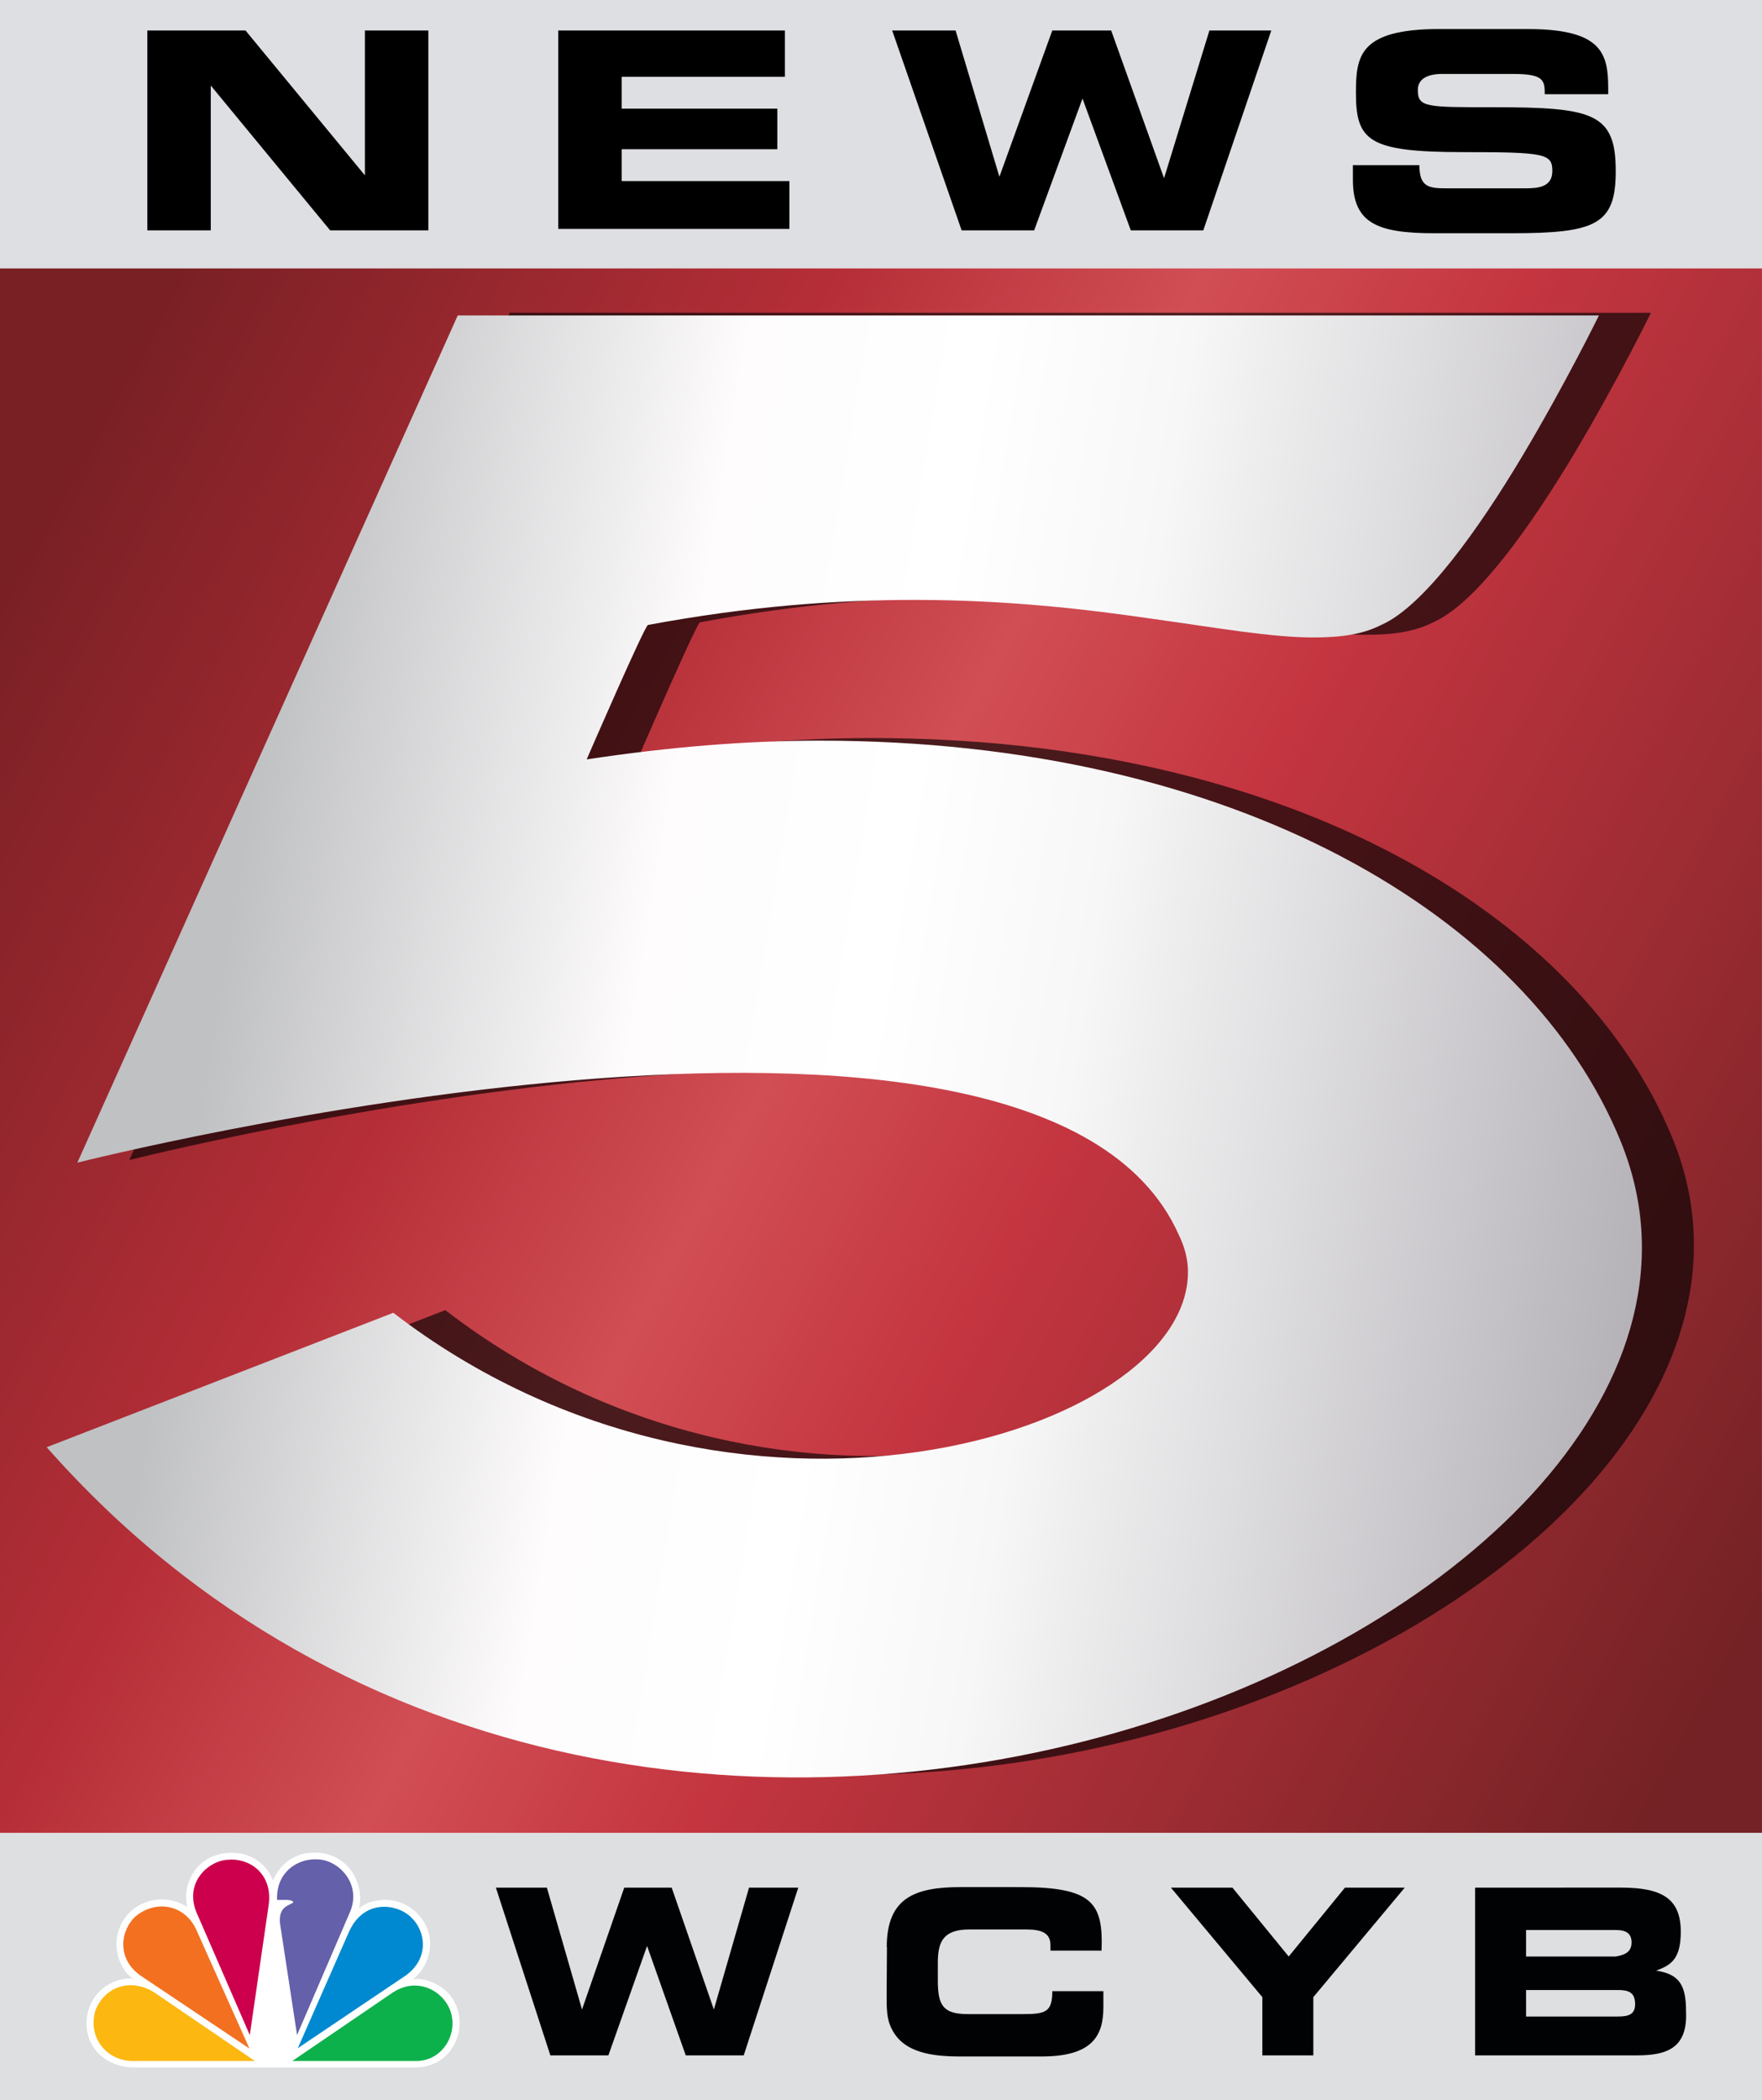 <?xml version="1.0" encoding="UTF-8" standalone="no"?>
<!-- Generator: Adobe Illustrator 24.3.0, SVG Export Plug-In . SVG Version: 6.00 Build 0)  -->

<svg
   xmlns:dc="http://purl.org/dc/elements/1.1/"
   xmlns:cc="http://creativecommons.org/ns#"
   xmlns:rdf="http://www.w3.org/1999/02/22-rdf-syntax-ns#"
   xmlns:svg="http://www.w3.org/2000/svg"
   xmlns="http://www.w3.org/2000/svg"
   xmlns:xlink="http://www.w3.org/1999/xlink"
   xmlns:sodipodi="http://sodipodi.sourceforge.net/DTD/sodipodi-0.dtd"
   xmlns:inkscape="http://www.inkscape.org/namespaces/inkscape"
   version="1.1"
   id="Layer_1"
   x="0px"
   y="0px"
   viewBox="0 0 219.669 261.671"
   xml:space="preserve"
   sodipodi:docname="WCYB_logo_(2012).svg"
   width="219.669"
   height="261.671"
   inkscape:version="0.92.5 (2060ec1f9f, 2020-04-08)"><defs
   id="defs19"><linearGradient
     id="linearGradient1038"
     inkscape:collect="always"><stop
       id="stop1028"
       offset="0"
       style="stop-color:#792025;stop-opacity:1" /><stop
       style="stop-color:#b52e37;stop-opacity:1"
       offset="0.285"
       id="stop1030" /><stop
       style="stop-color:#d14e54;stop-opacity:1"
       offset="0.446"
       id="stop1032" /><stop
       id="stop1034"
       offset="0.587"
       style="stop-color:#c43540;stop-opacity:1" /><stop
       id="stop1036"
       offset="1"
       style="stop-color:#742225;stop-opacity:1" /></linearGradient><linearGradient
     inkscape:collect="always"
     id="linearGradient1010"><stop
       style="stop-color:#c0c1c3;stop-opacity:1;"
       offset="0"
       id="stop1006" /><stop
       id="stop1016"
       offset="0.285"
       style="stop-color:#fefcfd;stop-opacity:1" /><stop
       id="stop1014"
       offset="0.446"
       style="stop-color:#ffffff;stop-opacity:1" /><stop
       style="stop-color:#f7f7f7;stop-opacity:1"
       offset="0.587"
       id="stop1018" /><stop
       style="stop-color:#b4b1b7;stop-opacity:1"
       offset="1"
       id="stop1008" /></linearGradient><linearGradient
     inkscape:collect="always"
     xlink:href="#linearGradient1010"
     id="linearGradient1012"
     x1="-297.692"
     y1="-72.936"
     x2="-118.794"
     y2="-43.238"
     gradientUnits="userSpaceOnUse" /><linearGradient
     inkscape:collect="always"
     xlink:href="#linearGradient1038"
     id="linearGradient1026"
     x1="-326.491"
     y1="-101.51"
     x2="-102.826"
     y2="19.49"
     gradientUnits="userSpaceOnUse" /><filter
     inkscape:collect="always"
     style="color-interpolation-filters:sRGB"
     id="filter1060"
     x="-0.023"
     width="1.046"
     y="-0.025"
     height="1.05"><feGaussianBlur
       inkscape:collect="always"
       stdDeviation="1.905"
       id="feGaussianBlur1062" /></filter></defs><sodipodi:namedview
   pagecolor="#ffffff"
   bordercolor="#666666"
   borderopacity="1"
   objecttolerance="10"
   gridtolerance="10"
   guidetolerance="10"
   inkscape:pageopacity="0"
   inkscape:pageshadow="2"
   inkscape:window-width="1366"
   inkscape:window-height="703"
   id="namedview17"
   showgrid="false"
   inkscape:pagecheckerboard="true"
   inkscape:zoom="2"
   inkscape:cx="179.54322"
   inkscape:cy="68.384275"
   inkscape:window-x="0"
   inkscape:window-y="0"
   inkscape:window-maximized="1"
   inkscape:current-layer="layer1" />
<style
   type="text/css"
   id="style2">
	.st0{fill:none;}
	.st1{fill:#FFFFFF;}
</style>


<g
   inkscape:groupmode="layer"
   id="layer1"
   inkscape:label="Layer 1"
   transform="translate(329.491,169.422)"><rect
     style="opacity:1;fill:url(#linearGradient1026);fill-opacity:1;stroke:none;stroke-width:5.343;stroke-linejoin:miter;stroke-miterlimit:4;stroke-dasharray:none;stroke-opacity:1"
     id="rect860"
     width="219.664"
     height="194.977"
     x="-329.491"
     y="-135.998" /><path
     style="opacity:1;fill:#000000;fill-opacity:0.643;stroke:none;stroke-width:31.158;stroke-linejoin:miter;stroke-miterlimit:4;stroke-dasharray:none;stroke-opacity:1;filter:url(#filter1060)"
     d="m -265.942,-130.445 -47.424,105.567 c 0,0 7.478,-1.891 18.976,-4.125 11.498,-2.234 27.016,-4.807 43.08,-6.147 8.032,-0.67 16.196,-1.03 24.069,-0.89 7.873,0.141 15.451,0.784 22.3,2.126 6.848,1.342 12.976,3.385 17.933,6.32 4.957,2.935 8.747,6.762 10.946,11.681 0.767,1.556 1.157,3.112 1.157,4.668 0,2.532 -0.887,5.029 -2.518,7.383 -1.631,2.354 -4.013,4.572 -6.998,6.563 -5.97,3.981 -14.374,7.045 -24.103,8.457 -4.865,0.706 -10.059,1 -15.449,0.786 -5.39,-0.214 -10.967,-0.932 -16.606,-2.253 -5.638,-1.321 -11.335,-3.245 -16.946,-5.858 -5.611,-2.613 -11.14,-5.915 -16.447,-10.006 l -43.216,16.753 c 4.709,5.332 9.687,10.082 14.882,14.28 5.195,4.199 10.611,7.847 16.175,10.988 5.564,3.141 11.277,5.766 17.093,7.926 5.816,2.159 11.731,3.853 17.683,5.107 11.904,2.508 23.958,3.28 35.707,2.623 11.749,-0.657 23.197,-2.748 33.858,-5.962 10.661,-3.214 20.543,-7.559 29.185,-12.721 8.641,-5.162 16.032,-11.142 21.721,-17.643 5.689,-6.501 9.674,-13.52 11.479,-20.751 0.902,-3.615 1.264,-7.281 1.021,-10.965 -0.243,-3.684 -1.091,-7.381 -2.597,-11.057 -2.869,-7.013 -7.318,-13.64 -13.18,-19.63 -5.863,-5.99 -13.142,-11.348 -21.676,-15.829 -8.534,-4.48 -18.314,-8.077 -29.196,-10.56 -10.882,-2.484 -22.866,-3.847 -35.775,-3.847 -9.176,0 -18.734,0.778 -29.06,2.334 0,0 7.262,-16.753 7.645,-16.753 12.625,-2.337 23.337,-3.12 33.28,-3.12 11.476,0 21.414,1.163 29.446,2.334 8.409,1.165 14.915,2.345 20.269,2.345 3.444,0 6.122,-0.389 8.416,-1.56 2.677,-1.168 5.731,-4.183 8.791,-8.03 3.059,-3.847 6.125,-8.528 8.802,-13.009 5.354,-8.962 9.551,-17.527 9.551,-17.527 z"
     id="path858"
     inkscape:connector-curvature="0" /><g
     id="g14"
     transform="translate(-4.332,-0.361)"
     style="fill:#000000;stroke:none">
	
	
	
	
</g><rect
     style="opacity:1;fill:#dedfe1;fill-opacity:1;stroke:none;stroke-width:5.286;stroke-linejoin:miter;stroke-miterlimit:4;stroke-dasharray:none;stroke-opacity:1"
     id="rect941"
     width="219.669"
     height="33.27"
     x="-329.491"
     y="58.979" /><g
     id="g919"
     style="fill:#010204;fill-opacity:1;stroke:none"
     transform="matrix(3.328,0,0,3.341,-323.388,-50.62)"><path
       id="path888"
       d="m 53.424,34.842 v 6.256 h 6.059 c 0.56,0 1.038,-0.066 1.367,-0.305 0.329,-0.239 0.51,-0.65 0.477,-1.342 0,-0.494 -0.065,-0.839 -0.238,-1.078 -0.173,-0.239 -0.453,-0.37 -0.881,-0.436 0.264,-0.099 0.494,-0.199 0.658,-0.404 0.165,-0.206 0.264,-0.518 0.264,-1.045 0,-0.625 -0.18,-1.038 -0.551,-1.293 -0.37,-0.255 -0.93,-0.354 -1.688,-0.354 z m 1.91,1.58 h 3.359 c 0.395,0 0.592,0.132 0.592,0.461 0,0.33 -0.197,0.461 -0.592,0.527 h -3.359 z m 0,2.238 h 3.426 c 0.198,0 0.361,0.018 0.477,0.092 0.115,0.074 0.182,0.205 0.182,0.436 0,0.395 -0.263,0.461 -0.658,0.461 h -3.426 z"
       style="opacity:1;fill:#010204;fill-opacity:1;stroke:none;stroke-width:5.629;stroke-linejoin:miter;stroke-miterlimit:4;stroke-dasharray:none;stroke-opacity:1"
       inkscape:connector-curvature="0" /><path
       id="path886"
       d="m 42.029,34.842 3.426,4.084 v 2.172 h 1.91 v -2.172 l 3.424,-4.084 h -2.24 l -2.107,2.568 -2.107,-2.568 z"
       style="opacity:1;fill:#010204;fill-opacity:1;stroke:none;stroke-width:5.629;stroke-linejoin:miter;stroke-miterlimit:4;stroke-dasharray:none;stroke-opacity:1"
       inkscape:connector-curvature="0" /><path
       style="opacity:1;fill:#010204;fill-opacity:1;stroke:none;stroke-width:18.768;stroke-linejoin:miter;stroke-miterlimit:4;stroke-dasharray:none;stroke-opacity:1"
       d="m -209.201,67.25 c -2.849,0 -5.151,0.33 -6.74,1.43 -0.794,0.55 -1.408,1.293 -1.826,2.283 -0.418,0.99 -0.639,2.225 -0.639,3.766 h 0.023 l -0.037,6.168 c -0.009,1.485 0.043,2.694 0.461,3.674 0.418,0.98 1.008,1.727 1.803,2.291 1.589,1.128 3.892,1.514 6.74,1.514 h 10.301 c 3.178,0 5.098,-0.662 6.221,-1.762 1.123,-1.1 1.449,-2.638 1.449,-4.398 v -1.984 h -6.357 c 0,1.32 -0.217,2.037 -0.793,2.422 -0.576,0.385 -1.505,0.436 -2.93,0.436 h -6.799 c -1.534,0 -2.467,-0.272 -3.016,-0.932 -0.548,-0.66 -0.709,-1.704 -0.709,-3.244 v -2.199 c 0,-1.32 0.159,-2.365 0.734,-3.08 0.575,-0.715 1.567,-1.104 3.211,-1.104 h 7.006 c 0.987,0 1.755,0.109 2.275,0.412 0.52,0.303 0.793,0.802 0.793,1.572 v 0.66 h 6.357 c 0.11,-2.97 -0.162,-4.95 -1.586,-6.188 -1.424,-1.238 -4.004,-1.736 -8.496,-1.736 z"
       transform="matrix(0.301,0,0,0.299,97.125,14.714)"
       id="path884"
       inkscape:connector-curvature="0" /><path
       id="path882"
       d="m 16.742,34.842 2.041,6.256 h 2.174 l 1.449,-4.082 1.449,4.082 h 2.172 l 2.043,-6.256 h -1.844 l -1.318,4.545 -1.58,-4.545 h -1.777 l -1.582,4.545 -1.316,-4.545 z"
       style="opacity:1;fill:#010204;fill-opacity:1;stroke:none;stroke-width:5.629;stroke-linejoin:miter;stroke-miterlimit:4;stroke-dasharray:none;stroke-opacity:1"
       inkscape:connector-curvature="0" /></g><g
     transform="matrix(0.082,0,0,0.08,-311.518,74.58)"
     id="g16719"
     style="stroke:none"><path
       style="fill:#ffffff;stroke:none"
       d="m 195.981,-121.234 c -8.843,-22.077 -30.384,-45.92 -70.726,-42.645 -51.391,5.587 -67.407,54.837 -59.64,84.219 -20.468,-13.86 -55.272,-19.955 -85.651,6.067 -39.223,39.319 -18.244,92.492 3.319,105.247 -23.764,-2.201 -61.321,13.857 -69.63,55.861 -8.839,52.152 30.918,82.555 69.63,82.555 h 429.281 c 44.766,0 69.604,-38.727 66.817,-75.25 -4.392,-47.667 -48.011,-65.956 -71.804,-62.038 19.879,-11.09 46.429,-63.189 6.059,-104.146 -32.045,-30.481 -72.898,-19.391 -87.262,-6.096 7.744,-25.463 -4.953,-78.098 -56.929,-86.424 -3.593,-0.401 -7.052,-0.617 -10.349,-0.617 -39.676,0.005 -57.516,29.008 -63.115,43.267"
       inkscape:connector-curvature="0"
       id="path3113" /><path
       style="fill:#f37021;stroke:none"
       d="M -12.886,-65.294 C -35.551,-44.777 -43.8,1.711 -2.943,28.887 L 160.05,140.712 81.019,-40.346 C 64.459,-83.072 19.155,-92.389 -12.886,-65.294"
       inkscape:connector-curvature="0"
       id="path3115" /><path
       style="fill:#cc004c;stroke:none"
       d="m 127.419,-153.324 c -26.494,0.539 -66.278,32.09 -48.573,80.268 l 81.738,192.771 28.722,-202.759 c 6.647,-50.381 -31.48,-73.637 -61.887,-70.28"
       inkscape:connector-curvature="0"
       id="path3117" /><path
       style="fill:#6460aa;stroke:none"
       d="m 202.063,-90.776 h 15.455 c 0,0 8.254,0 9.377,3.893 -6.082,4.967 -22.637,5.589 -20.44,32.121 l 25.983,174.45 81.18,-193.278 c 16.605,-43.155 -18.249,-79.196 -49.167,-80.298 -1.443,-0.104 -2.893,-0.188 -4.392,-0.188 -27.751,0 -59.551,20.168 -57.996,63.3"
       inkscape:connector-curvature="0"
       id="path3119" /><path
       style="fill:#0089d0;stroke:none"
       d="M 310.35,-38.705 233.566,140.181 396.512,27.766 c 37.561,-26.642 31.503,-69.236 10.478,-90.289 -8.815,-9.909 -24.999,-17.564 -42.144,-17.564 -20.254,-0.004 -41.93,10.74 -54.496,41.382"
       inkscape:connector-curvature="0"
       id="path3121" /><path
       style="fill:#0db14b;stroke:none"
       d="M 378.268,53.22 225.242,160.107 H 413.66 c 38.656,0 63.498,-39.859 52.454,-76.434 -7.396,-22.989 -29.279,-41.036 -54.678,-41.062 -10.69,0.004 -22.028,3.225 -33.168,10.609"
       inkscape:connector-curvature="0"
       id="path3123" /><path
       style="fill:#fcb711;stroke:none"
       d="M -17.278,160.107 H 168.36 L 15.297,53.22 C -20.064,30.5 -59.826,43.794 -74.18,81.496 c -12.167,43.16 18.212,78.611 56.902,78.611"
       inkscape:connector-curvature="0"
       id="path3125" /></g><rect
     style="opacity:1;fill:#dedfe2;fill-opacity:1;stroke:none;stroke-width:6.136;stroke-linejoin:miter;stroke-miterlimit:4;stroke-dasharray:none;stroke-opacity:1"
     id="rect956"
     width="219.664"
     height="33.423"
     x="-329.491"
     y="-169.422" /><g
     id="g913"
     style="fill:#000000;fill-opacity:1;stroke:none"
     transform="matrix(2.86,0,0,2.74,-309.471,-216.337)"><path
       id="path876"
       d="m 31.891,18.51 3.027,9.088 h 3.162 l 2.107,-5.994 2.105,5.994 h 3.162 l 2.963,-9.088 H 45.719 L 43.742,25.227 41.438,18.51 h -2.568 l -2.305,6.65 -1.91,-6.65 z"
       style="opacity:1;fill:#000000;fill-opacity:1;stroke:none;stroke-width:5.629;stroke-linejoin:miter;stroke-miterlimit:4;stroke-dasharray:none;stroke-opacity:1"
       inkscape:connector-curvature="0" /><path
       id="path874"
       d="m 17.334,18.51 v 9.021 h 10.076 v -2.174 h -7.309 v -1.449 h 6.783 v -1.844 h -6.783 v -1.449 h 7.113 v -2.105 z"
       style="opacity:1;fill:#000000;fill-opacity:1;stroke:none;stroke-width:5.629;stroke-linejoin:miter;stroke-miterlimit:4;stroke-dasharray:none;stroke-opacity:1"
       inkscape:connector-curvature="0" /><path
       id="path872"
       d="m -0.578,18.51 v 9.088 H 2.188 v -6.586 l 5.203,6.586 h 4.281 v -9.088 H 8.906 v 6.586 L 3.703,18.51 Z"
       style="opacity:1;fill:#000000;fill-opacity:1;stroke:none;stroke-width:5.629;stroke-linejoin:miter;stroke-miterlimit:4;stroke-dasharray:none;stroke-opacity:1"
       inkscape:connector-curvature="0" /><path
       id="path870"
       d="m 55.729,18.443 c -0.873,0 -1.536,0.08 -2.039,0.223 -0.503,0.143 -0.847,0.35 -1.082,0.609 -0.235,0.259 -0.359,0.571 -0.426,0.92 -0.067,0.349 -0.076,0.735 -0.076,1.146 0,0.543 0.034,0.983 0.148,1.338 0.114,0.355 0.31,0.626 0.635,0.828 0.65,0.403 1.818,0.533 3.893,0.533 1.778,0 2.75,0.018 3.277,0.133 0.527,0.115 0.609,0.33 0.609,0.725 0,0.362 -0.149,0.559 -0.371,0.666 -0.222,0.107 -0.518,0.123 -0.814,0.123 h -3.424 c -0.395,0 -0.691,-0.016 -0.889,-0.156 -0.198,-0.14 -0.297,-0.402 -0.297,-0.896 h -2.766 v -0.002 h -0.133 v 0.658 c 0,0.494 0.065,0.894 0.203,1.215 0.138,0.321 0.347,0.565 0.635,0.746 0.576,0.362 1.465,0.477 2.717,0.477 h 3.359 c 1.844,0 2.979,-0.099 3.654,-0.502 0.338,-0.202 0.561,-0.48 0.699,-0.859 0.138,-0.38 0.191,-0.861 0.191,-1.471 0,-0.659 -0.062,-1.169 -0.223,-1.564 -0.16,-0.395 -0.419,-0.675 -0.814,-0.873 -0.79,-0.395 -2.123,-0.461 -4.297,-0.461 -1.482,0 -2.305,0.001 -2.758,-0.098 -0.453,-0.099 -0.535,-0.296 -0.535,-0.691 0,-0.263 0.115,-0.443 0.305,-0.559 0.189,-0.115 0.452,-0.166 0.748,-0.166 h 3.096 c 0.658,0 1.004,0.067 1.186,0.215 0.181,0.148 0.197,0.378 0.197,0.707 h 2.766 v -0.262 c 0,-0.79 -0.066,-1.466 -0.535,-1.943 -0.235,-0.239 -0.568,-0.427 -1.047,-0.557 -0.478,-0.13 -1.101,-0.201 -1.908,-0.201 z"
       style="opacity:1;fill:#000000;fill-opacity:1;stroke:none;stroke-width:5.629;stroke-linejoin:miter;stroke-miterlimit:4;stroke-dasharray:none;stroke-opacity:1"
       inkscape:connector-curvature="0" /></g><path
     inkscape:connector-curvature="0"
     id="path964"
     d="m -272.424,-130.116 -47.424,105.567 c 0,0 7.478,-1.891 18.976,-4.125 11.498,-2.234 27.016,-4.807 43.08,-6.147 8.032,-0.67 16.196,-1.03 24.069,-0.89 7.873,0.141 15.451,0.784 22.3,2.126 6.848,1.342 12.976,3.385 17.933,6.32 4.957,2.935 8.747,6.762 10.946,11.681 0.767,1.556 1.157,3.112 1.157,4.668 0,2.532 -0.887,5.029 -2.518,7.383 -1.631,2.354 -4.013,4.572 -6.998,6.563 -5.97,3.981 -14.374,7.045 -24.103,8.457 -4.865,0.706 -10.059,1 -15.449,0.786 -5.39,-0.214 -10.967,-0.932 -16.606,-2.253 -5.638,-1.321 -11.335,-3.245 -16.946,-5.858 -5.611,-2.613 -11.14,-5.915 -16.447,-10.006 l -43.216,16.753 c 4.709,5.332 9.687,10.082 14.882,14.28 5.195,4.199 10.611,7.847 16.175,10.988 5.564,3.141 11.277,5.766 17.093,7.926 5.816,2.159 11.731,3.853 17.683,5.107 11.904,2.508 23.958,3.28 35.707,2.623 11.749,-0.657 23.197,-2.748 33.858,-5.962 10.661,-3.214 20.543,-7.559 29.185,-12.721 8.641,-5.162 16.032,-11.142 21.721,-17.643 5.689,-6.501 9.674,-13.52 11.479,-20.751 0.902,-3.615 1.264,-7.281 1.021,-10.965 -0.243,-3.684 -1.091,-7.381 -2.597,-11.057 -2.869,-7.013 -7.318,-13.64 -13.18,-19.63 -5.863,-5.99 -13.142,-11.348 -21.676,-15.829 -8.534,-4.48 -18.314,-8.077 -29.196,-10.56 -10.882,-2.484 -22.866,-3.847 -35.775,-3.847 -9.176,0 -18.734,0.778 -29.06,2.334 0,0 7.262,-16.753 7.645,-16.753 12.625,-2.337 23.337,-3.12 33.28,-3.12 11.476,0 21.414,1.163 29.446,2.334 8.409,1.165 14.915,2.345 20.269,2.345 3.444,0 6.122,-0.389 8.416,-1.56 2.677,-1.168 5.731,-4.183 8.791,-8.03 3.059,-3.847 6.125,-8.528 8.802,-13.01 5.354,-8.962 9.551,-17.527 9.551,-17.527 z"
     style="opacity:1;fill:url(#linearGradient1012);fill-opacity:1;stroke:none;stroke-width:31.158;stroke-linejoin:miter;stroke-miterlimit:4;stroke-dasharray:none;stroke-opacity:1" /></g></svg>